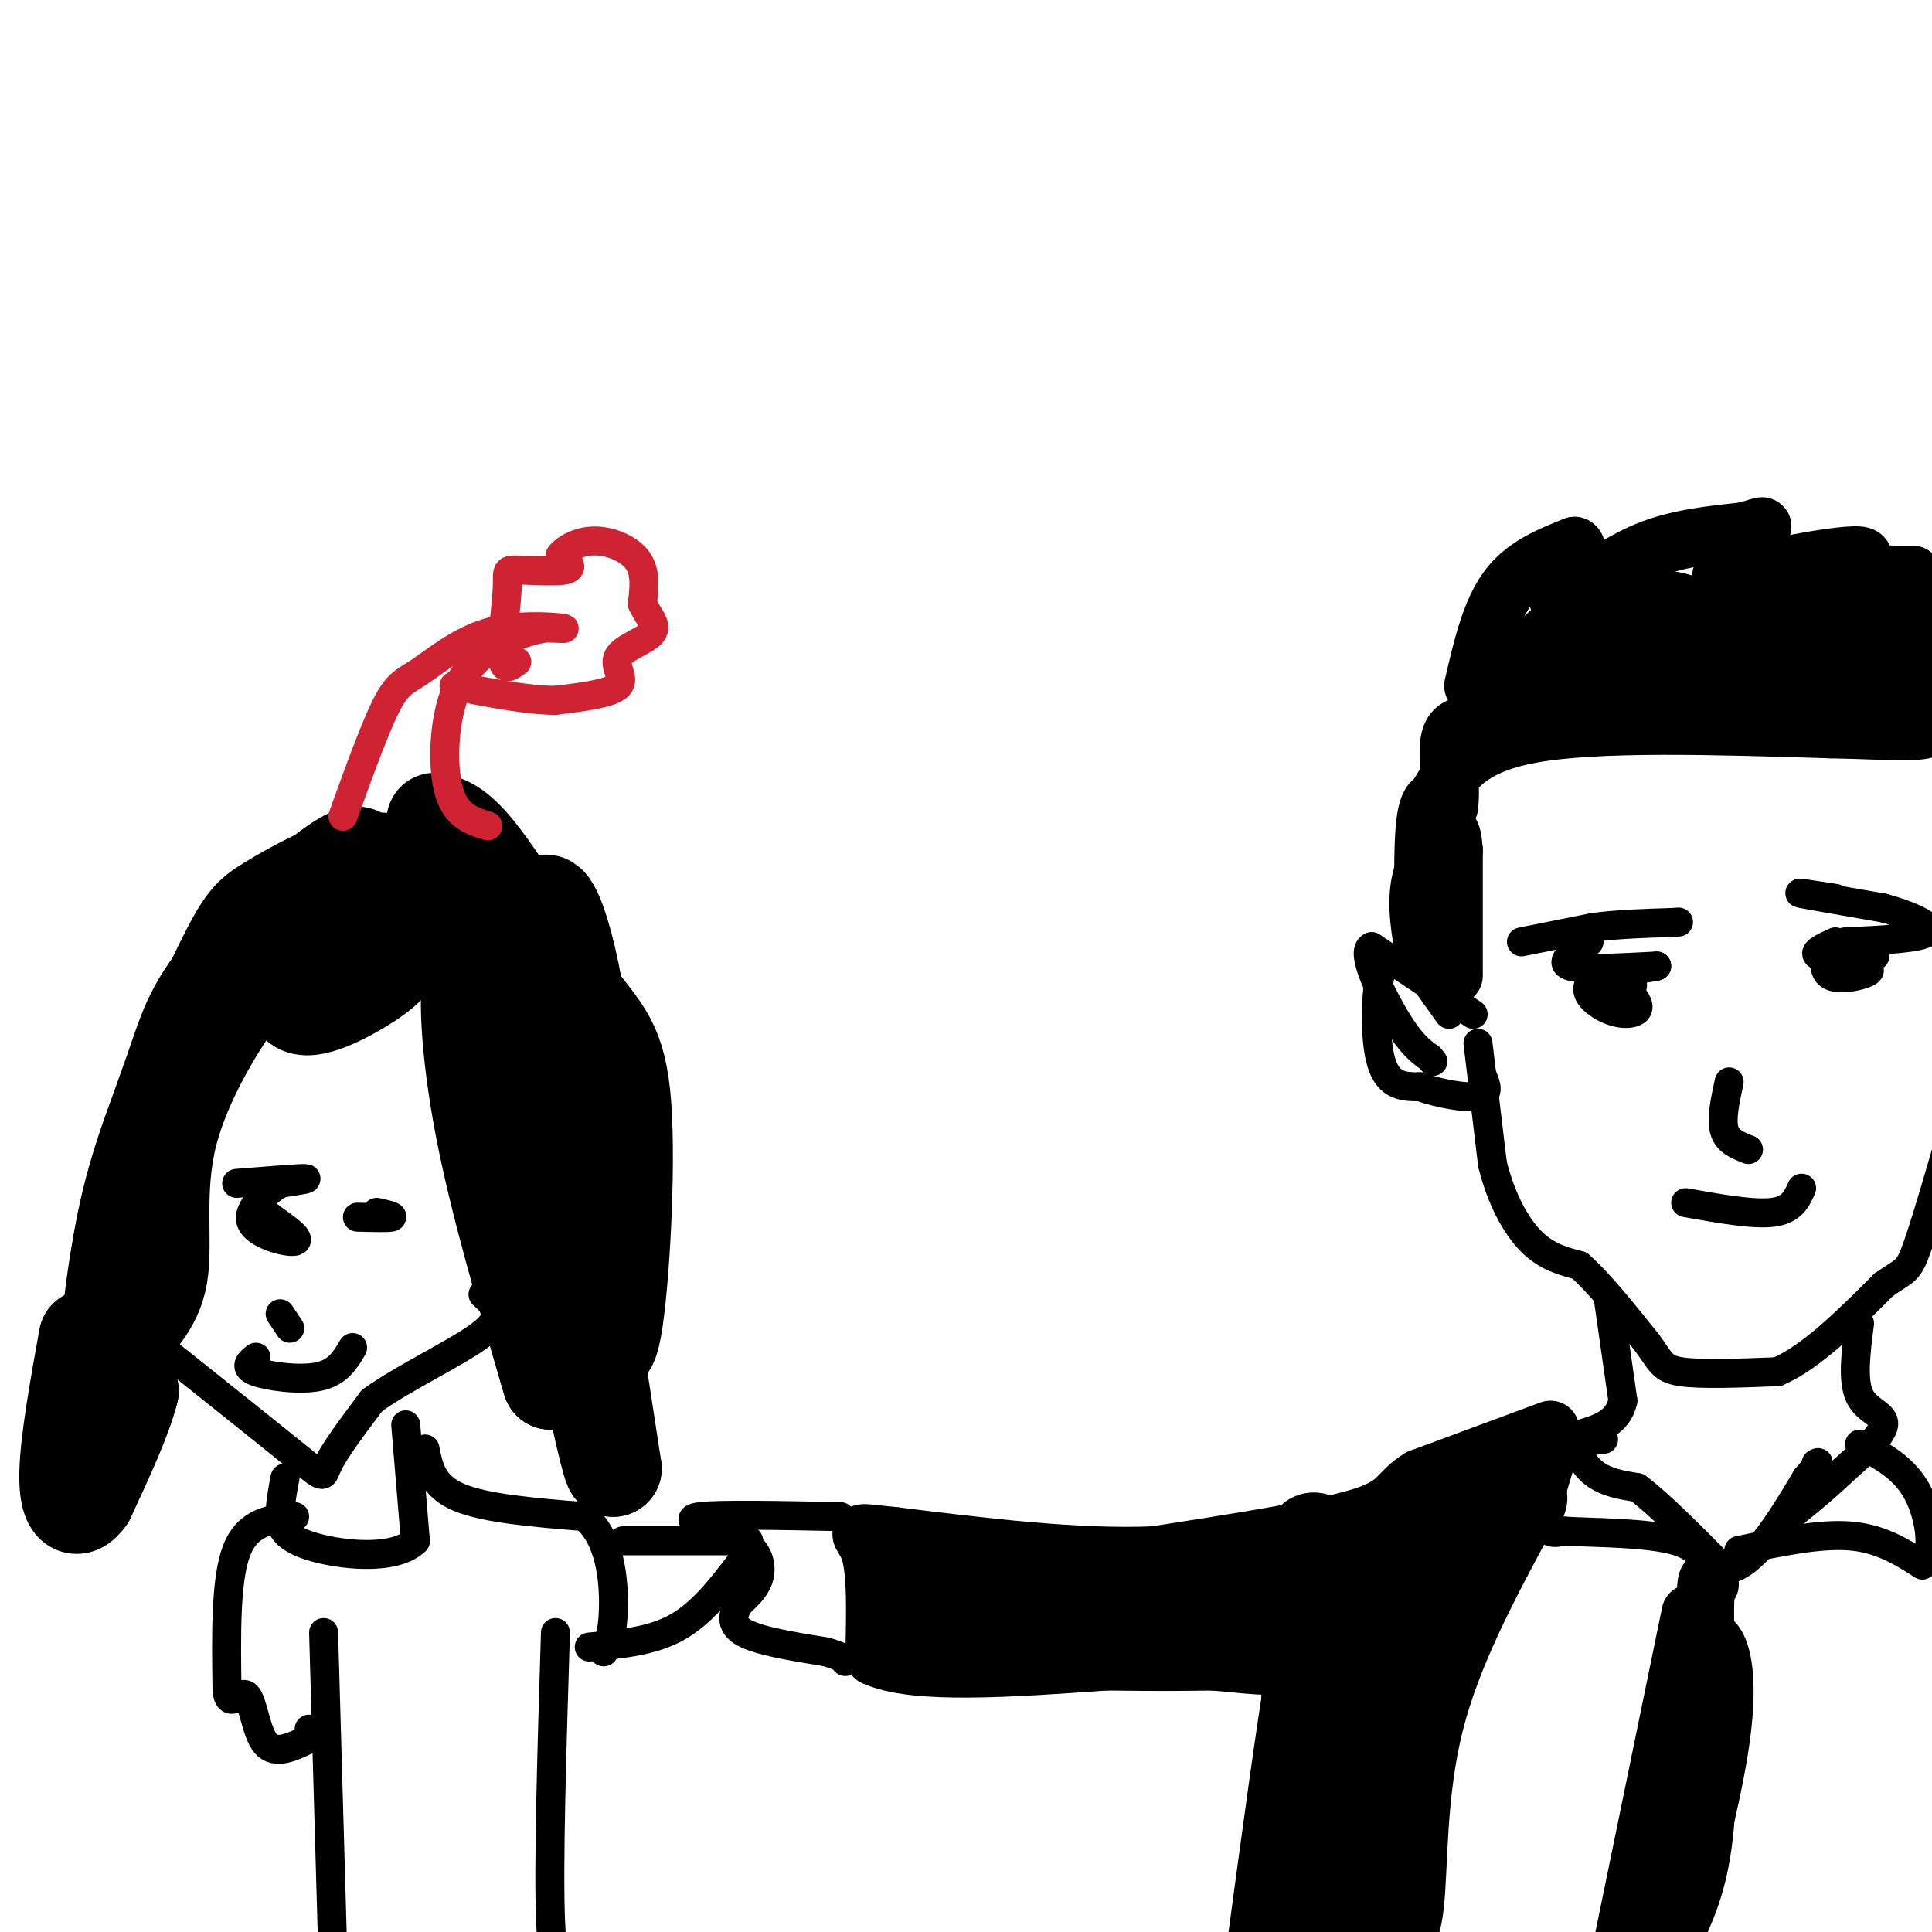 <svg viewBox='0 0 400 400' version='1.1' xmlns='http://www.w3.org/2000/svg' xmlns:xlink='http://www.w3.org/1999/xlink'><g fill='none' stroke='rgb(0,0,0)' stroke-width='12' stroke-linecap='round' stroke-linejoin='round'><path d='M301,202c0.000,0.000 0.000,-26.000 0,-26'/><path d='M301,176c-0.333,-4.833 -1.167,-3.917 -2,-3'/><path d='M299,173c-1.467,1.089 -4.133,5.311 -5,10c-0.867,4.689 0.067,9.844 1,15'/><path d='M295,198c-0.067,-3.489 -0.733,-19.711 0,-27c0.733,-7.289 2.867,-5.644 5,-4'/><path d='M300,167c0.600,-3.333 -0.400,-9.667 0,-13c0.400,-3.333 2.200,-3.667 4,-4'/><path d='M304,150c3.556,-2.933 10.444,-8.267 12,-10c1.556,-1.733 -2.222,0.133 -6,2'/><path d='M310,142c3.067,-3.822 13.733,-14.378 18,-17c4.267,-2.622 2.133,2.689 0,8'/><path d='M328,133c1.867,-0.578 6.533,-6.022 11,-8c4.467,-1.978 8.733,-0.489 13,1'/><path d='M352,126c0.600,0.956 -4.400,2.844 -2,2c2.400,-0.844 12.200,-4.422 22,-8'/><path d='M372,120c3.111,-0.578 -0.111,1.978 1,3c1.111,1.022 6.556,0.511 12,0'/><path d='M385,123c3.274,-0.286 5.458,-1.000 6,1c0.542,2.000 -0.560,6.714 0,9c0.560,2.286 2.780,2.143 5,2'/><path d='M297,166c3.167,-5.750 6.333,-11.500 20,-14c13.667,-2.500 37.833,-1.750 62,-1'/><path d='M379,151c15.060,0.274 21.708,1.458 21,-2c-0.708,-3.458 -8.774,-11.560 -18,-15c-9.226,-3.440 -19.613,-2.220 -30,-1'/><path d='M352,133c-13.511,1.889 -32.289,7.111 -32,9c0.289,1.889 19.644,0.444 39,-1'/><path d='M359,141c11.667,0.000 21.333,0.500 31,1'/><path d='M305,142c1.750,-7.583 3.500,-15.167 7,-20c3.500,-4.833 8.750,-6.917 14,-9'/><path d='M326,113c1.480,0.455 -1.820,6.091 -3,9c-1.180,2.909 -0.241,3.091 3,1c3.241,-2.091 8.783,-6.455 15,-9c6.217,-2.545 13.108,-3.273 20,-4'/><path d='M361,110c4.195,-1.062 4.681,-1.718 3,0c-1.681,1.718 -5.530,5.809 -7,8c-1.470,2.191 -0.563,2.483 2,2c2.563,-0.483 6.781,-1.742 11,-3'/><path d='M370,117c5.226,-1.083 12.792,-2.292 15,-2c2.208,0.292 -0.940,2.083 0,3c0.940,0.917 5.970,0.958 11,1'/><path d='M396,119c1.833,1.500 0.917,4.750 0,8'/></g>
<g fill='none' stroke='rgb(0,0,0)' stroke-width='6' stroke-linecap='round' stroke-linejoin='round'><path d='M295,203c0.000,0.000 5.000,7.000 5,7'/><path d='M305,210c0.000,0.000 -21.000,-14.000 -21,-14'/><path d='M284,196c-2.467,0.800 1.867,9.800 5,15c3.133,5.200 5.067,6.600 7,8'/><path d='M296,219c1.167,1.333 0.583,0.667 0,0'/><path d='M292,201c-2.356,-2.000 -4.711,-4.000 -6,0c-1.289,4.000 -1.511,14.000 0,19c1.511,5.000 4.756,5.000 8,5'/><path d='M294,225c3.867,1.400 9.533,2.400 12,2c2.467,-0.400 1.733,-2.200 1,-4'/><path d='M306,216c0.000,0.000 3.000,25.000 3,25'/><path d='M309,241c1.800,7.222 4.800,12.778 8,16c3.200,3.222 6.600,4.111 10,5'/><path d='M327,262c4.000,3.500 9.000,9.750 14,16'/><path d='M341,278c2.844,3.822 2.956,5.378 7,6c4.044,0.622 12.022,0.311 20,0'/><path d='M368,284c7.000,-3.000 14.500,-10.500 22,-18'/><path d='M390,266c4.578,-3.244 5.022,-2.356 7,-8c1.978,-5.644 5.489,-17.822 9,-30'/><path d='M333,269c0.000,0.000 3.000,21.000 3,21'/><path d='M336,290c-1.000,4.667 -5.000,5.833 -9,7'/><path d='M327,297c-1.133,2.733 0.533,6.067 3,8c2.467,1.933 5.733,2.467 9,3'/><path d='M339,308c4.500,3.333 11.250,10.167 18,17'/><path d='M357,325c5.833,-0.333 11.417,-9.667 17,-19'/><path d='M374,306c3.167,-3.667 2.583,-3.333 2,-3'/><path d='M385,274c-0.756,5.889 -1.511,11.778 0,15c1.511,3.222 5.289,3.778 5,6c-0.289,2.222 -4.644,6.111 -9,10'/><path d='M381,305c-3.667,3.500 -8.333,7.250 -13,11'/><path d='M332,298c-2.845,0.315 -5.690,0.631 -7,1c-1.310,0.369 -1.083,0.792 -2,4c-0.917,3.208 -2.976,9.202 -3,12c-0.024,2.798 1.988,2.399 4,2'/><path d='M324,317c5.422,0.356 16.978,0.244 23,2c6.022,1.756 6.511,5.378 7,9'/><path d='M360,321c8.333,-1.750 16.667,-3.500 23,-3c6.333,0.500 10.667,3.250 15,6'/><path d='M398,324c2.644,-1.956 1.756,-9.844 -1,-15c-2.756,-5.156 -7.378,-7.578 -12,-10'/></g>
<g fill='none' stroke='rgb(0,0,0)' stroke-width='12' stroke-linecap='round' stroke-linejoin='round'><path d='M350,334c0.000,0.000 -15.000,73.000 -15,73'/><path d='M352,339c1.467,0.000 2.933,0.000 4,3c1.067,3.000 1.733,9.000 0,20c-1.733,11.000 -5.867,27.000 -10,43'/><path d='M347,400c2.500,-5.500 5.000,-11.000 6,-22c1.000,-11.000 0.500,-27.500 0,-44'/><path d='M353,334c0.167,-8.333 0.583,-7.167 1,-6'/><path d='M321,296c0.000,0.000 -27.000,10.000 -27,10'/><path d='M294,306c-4.956,2.978 -3.844,5.422 -12,8c-8.156,2.578 -25.578,5.289 -43,8'/><path d='M239,322c-16.167,0.667 -35.083,-1.667 -54,-4'/><path d='M185,318c-9.556,-0.933 -6.444,-1.267 -5,3c1.444,4.267 1.222,13.133 1,22'/><path d='M181,343c8.167,3.833 28.083,2.417 48,1'/><path d='M229,344c11.667,0.167 16.833,0.083 22,0'/><path d='M251,344c6.869,0.488 13.042,1.708 16,0c2.958,-1.708 2.702,-6.345 1,3c-1.702,9.345 -4.851,32.673 -8,56'/><path d='M260,403c-1.333,9.833 -0.667,6.417 0,3'/><path d='M316,314c-7.689,14.267 -15.378,28.533 -19,43c-3.622,14.467 -3.178,29.133 -4,37c-0.822,7.867 -2.911,8.933 -5,10'/><path d='M288,404c-1.000,2.000 -1.000,2.000 -1,2'/></g>
<g fill='none' stroke='rgb(0,0,0)' stroke-width='20' stroke-linecap='round' stroke-linejoin='round'><path d='M190,332c0.000,0.000 79.000,2.000 79,2'/><path d='M269,334c13.489,1.111 7.711,2.889 12,-1c4.289,-3.889 18.644,-13.444 33,-23'/><path d='M314,310c2.833,-1.155 -6.583,7.458 -14,18c-7.417,10.542 -12.833,23.012 -17,35c-4.167,11.988 -7.083,23.494 -10,35'/><path d='M273,398c-2.133,-3.400 -2.467,-29.400 -2,-43c0.467,-13.600 1.733,-14.800 3,-16'/><path d='M274,339c1.978,-5.422 5.422,-10.978 7,0c1.578,10.978 1.289,38.489 1,66'/><path d='M272,319c0.000,0.000 0.000,6.000 0,6'/></g>
<g fill='none' stroke='rgb(0,0,0)' stroke-width='6' stroke-linecap='round' stroke-linejoin='round'><path d='M174,314c-12.500,-0.250 -25.000,-0.500 -29,0c-4.000,0.500 0.500,1.750 5,3'/><path d='M150,317c2.024,1.071 4.583,2.250 6,4c1.417,1.750 1.690,4.071 1,6c-0.690,1.929 -2.345,3.464 -4,5'/><path d='M153,332c-1.156,1.933 -2.044,4.267 1,6c3.044,1.733 10.022,2.867 17,4'/><path d='M171,342c3.500,1.000 3.750,1.500 4,2'/></g>
<g fill='none' stroke='rgb(0,0,0)' stroke-width='20' stroke-linecap='round' stroke-linejoin='round'><path d='M90,170c2.386,0.531 4.772,1.062 10,8c5.228,6.938 13.298,20.282 19,28c5.702,7.718 9.035,9.809 10,23c0.965,13.191 -0.439,37.483 -2,46c-1.561,8.517 -3.281,1.258 -5,-6'/><path d='M122,269c-0.571,-11.440 0.500,-37.042 -2,-57c-2.500,-19.958 -8.571,-34.274 -8,-18c0.571,16.274 7.786,63.137 15,110'/><path d='M127,304c-0.815,2.147 -10.352,-47.486 -17,-75c-6.648,-27.514 -10.405,-32.907 -12,-29c-1.595,3.907 -1.027,17.116 2,33c3.027,15.884 8.514,34.442 14,53'/><path d='M114,286c-0.900,-2.885 -10.148,-36.598 -13,-57c-2.852,-20.402 0.694,-27.493 -1,-34c-1.694,-6.507 -8.627,-12.431 -14,-15c-5.373,-2.569 -9.187,-1.785 -13,-1'/><path d='M73,179c-5.507,1.408 -12.775,5.429 -17,8c-4.225,2.571 -5.407,3.692 -10,13c-4.593,9.308 -12.598,26.802 -17,41c-4.402,14.198 -5.201,25.099 -6,36'/><path d='M23,277c-0.783,1.837 0.260,-11.571 3,-24c2.740,-12.429 7.178,-23.878 10,-32c2.822,-8.122 4.029,-12.918 12,-22c7.971,-9.082 22.706,-22.452 26,-22c3.294,0.452 -4.853,14.726 -13,29'/><path d='M61,206c0.107,4.675 6.874,1.861 12,-1c5.126,-2.861 8.611,-5.770 9,-8c0.389,-2.230 -2.317,-3.780 -6,-4c-3.683,-0.220 -8.341,0.890 -13,2'/><path d='M63,195c-3.760,0.891 -6.659,2.120 -12,9c-5.341,6.880 -13.122,19.411 -16,31c-2.878,11.589 -0.852,22.235 -2,29c-1.148,6.765 -5.471,9.647 -7,13c-1.529,3.353 -0.265,7.176 1,11'/><path d='M27,288c-1.333,5.500 -5.167,13.750 -9,22'/><path d='M18,310c-2.467,3.556 -4.133,1.444 -4,-5c0.133,-6.444 2.067,-17.222 4,-28'/></g>
<g fill='none' stroke='rgb(0,0,0)' stroke-width='6' stroke-linecap='round' stroke-linejoin='round'><path d='M32,278c12.200,9.733 24.400,19.467 30,24c5.600,4.533 4.600,3.867 6,1c1.400,-2.867 5.200,-7.933 9,-13'/><path d='M77,290c6.511,-4.778 18.289,-10.222 23,-14c4.711,-3.778 2.356,-5.889 0,-8'/><path d='M84,295c0.000,0.000 2.000,24.000 2,24'/><path d='M86,319c-4.298,4.274 -16.042,2.958 -22,1c-5.958,-1.958 -6.131,-4.560 -6,-7c0.131,-2.440 0.565,-4.720 1,-7'/><path d='M88,300c0.750,3.833 1.500,7.667 7,10c5.500,2.333 15.750,3.167 26,4'/><path d='M121,314c5.467,4.444 6.133,13.556 6,19c-0.133,5.444 -1.067,7.222 -2,9'/><path d='M129,319c0.000,0.000 26.000,0.000 26,0'/><path d='M153,324c-3.917,5.083 -7.833,10.167 -13,13c-5.167,2.833 -11.583,3.417 -18,4'/><path d='M61,314c-4.833,0.500 -9.667,1.000 -12,7c-2.333,6.000 -2.167,17.500 -2,29'/><path d='M47,350c0.464,4.107 2.625,-0.125 4,1c1.375,1.125 1.964,7.607 4,10c2.036,2.393 5.518,0.696 9,-1'/><path d='M64,360c1.500,-0.500 0.750,-1.250 0,-2'/><path d='M67,338c0.000,0.000 2.000,70.000 2,70'/><path d='M115,338c-0.750,24.333 -1.500,48.667 -1,60c0.500,11.333 2.250,9.667 4,8'/><path d='M315,195c0.000,0.000 15.000,-3.000 15,-3'/><path d='M330,192c5.167,-0.667 10.583,-0.833 16,-1'/><path d='M346,191c2.667,-0.167 1.333,-0.083 0,0'/><path d='M329,195c-3.167,2.083 -6.333,4.167 -4,5c2.333,0.833 10.167,0.417 18,0'/><path d='M343,200c-0.239,0.329 -9.837,1.150 -13,3c-3.163,1.850 0.110,4.729 3,6c2.890,1.271 5.397,0.935 6,0c0.603,-0.935 -0.699,-2.467 -2,-4'/><path d='M337,205c-1.156,-0.844 -3.044,-0.956 -3,-1c0.044,-0.044 2.022,-0.022 4,0'/><path d='M380,186c-4.333,-0.667 -8.667,-1.333 -7,-1c1.667,0.333 9.333,1.667 17,3'/><path d='M390,188c5.400,1.489 10.400,3.711 9,5c-1.400,1.289 -9.200,1.644 -17,2'/><path d='M380,195c-2.667,1.222 -5.333,2.444 -3,3c2.333,0.556 9.667,0.444 11,0c1.333,-0.444 -3.333,-1.222 -8,-2'/><path d='M380,196c-2.036,1.095 -3.125,4.833 -1,6c2.125,1.167 7.464,-0.238 8,-1c0.536,-0.762 -3.732,-0.881 -8,-1'/><path d='M358,224c-0.833,3.833 -1.667,7.667 -1,10c0.667,2.333 2.833,3.167 5,4'/><path d='M349,249c7.000,1.250 14.000,2.500 18,2c4.000,-0.500 5.000,-2.750 6,-5'/><path d='M49,245c6.250,-0.500 12.500,-1.000 14,-1c1.500,0.000 -1.750,0.500 -5,1'/><path d='M58,245c-2.726,1.667 -7.042,5.333 -6,8c1.042,2.667 7.440,4.333 9,4c1.560,-0.333 -1.720,-2.667 -5,-5'/><path d='M56,252c-1.000,-0.833 -1.000,-0.417 -1,0'/><path d='M74,252c3.167,0.083 6.333,0.167 7,0c0.667,-0.167 -1.167,-0.583 -3,-1'/><path d='M58,272c0.000,0.000 2.000,3.000 2,3'/><path d='M53,281c-1.289,1.022 -2.578,2.044 0,3c2.578,0.956 9.022,1.844 13,1c3.978,-0.844 5.489,-3.422 7,-6'/></g>
<g fill='none' stroke='rgb(207,34,51)' stroke-width='6' stroke-linecap='round' stroke-linejoin='round'><path d='M71,169c3.311,-9.163 6.622,-18.325 9,-23c2.378,-4.675 3.823,-4.861 7,-7c3.177,-2.139 8.086,-6.230 14,-8c5.914,-1.770 12.833,-1.220 15,-1c2.167,0.220 -0.416,0.110 -3,0'/><path d='M113,130c-1.938,0.309 -5.282,1.083 -9,3c-3.718,1.917 -7.809,4.978 -10,11c-2.191,6.022 -2.483,15.006 -1,20c1.483,4.994 4.742,5.997 8,7'/><path d='M107,137c-1.402,1.037 -2.804,2.073 -3,-1c-0.196,-3.073 0.813,-10.257 1,-14c0.187,-3.743 -0.450,-4.046 2,-4c2.450,0.046 7.986,0.442 10,0c2.014,-0.442 0.507,-1.721 -1,-3'/><path d='M116,115c0.905,-1.274 3.667,-2.958 7,-3c3.333,-0.042 7.238,1.560 9,4c1.762,2.440 1.381,5.720 1,9'/><path d='M133,125c1.073,2.534 3.257,4.370 2,6c-1.257,1.630 -5.954,3.054 -7,5c-1.046,1.946 1.558,4.413 0,6c-1.558,1.587 -7.279,2.293 -13,3'/><path d='M115,145c-5.667,0.000 -13.333,-1.500 -21,-3'/></g>
</svg>